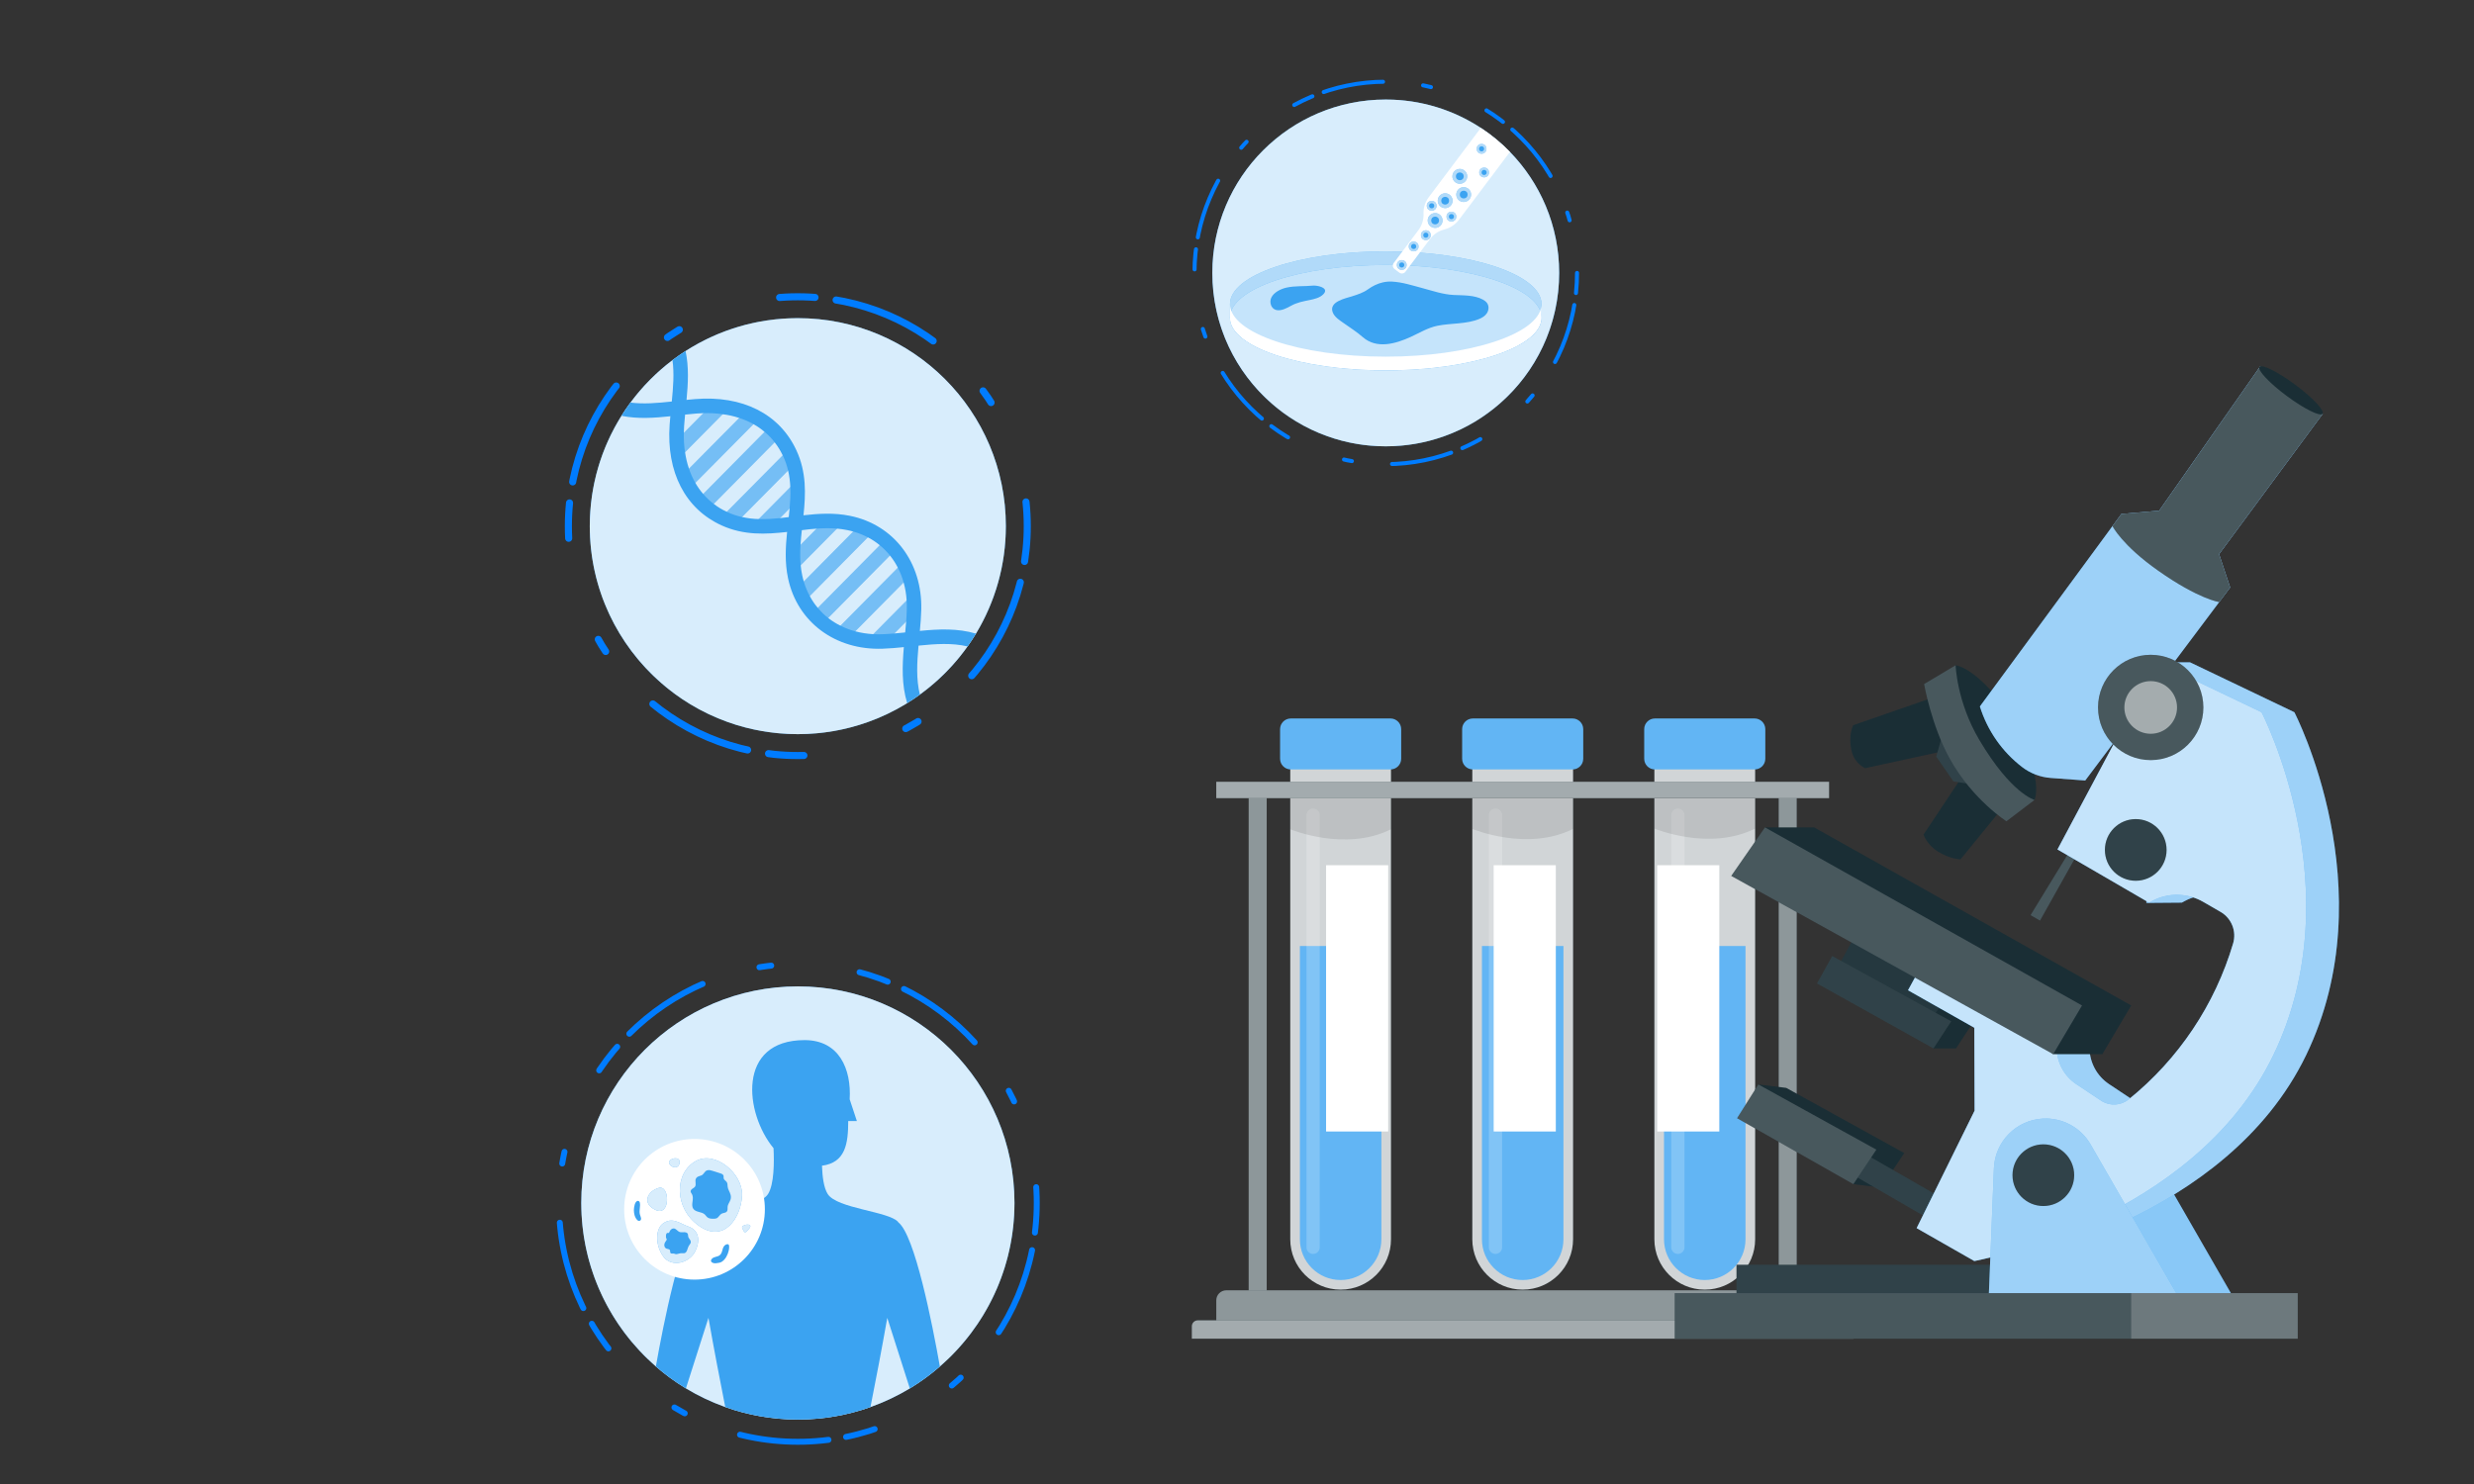 <?xml version="1.0" encoding="utf-8"?>
<!-- Generator: Adobe Illustrator 16.0.0, SVG Export Plug-In . SVG Version: 6.00 Build 0)  -->
<!DOCTYPE svg PUBLIC "-//W3C//DTD SVG 1.1//EN" "http://www.w3.org/Graphics/SVG/1.1/DTD/svg11.dtd">
<svg version="1.1" id="圖層_1" xmlns="http://www.w3.org/2000/svg" xmlns:xlink="http://www.w3.org/1999/xlink" x="0px" y="0px"
	 width="300px" height="180px" viewBox="0 0 300 180" enable-background="new 0 0 300 180" xml:space="preserve">
<rect x="0" y="0" width="300" height="180" fill="#333333" stroke="none"/>
<g>
	<g>
		<g>
			<g>
				<rect x="151.414" y="95.634" fill="#1A2E35" width="2.188" height="65.721"/>
				<rect x="215.686" y="95.634" fill="#1A2E35" width="2.188" height="65.721"/>
			</g>
			<g opacity="0.5">
				<rect x="151.414" y="95.634" fill="#FFFFFF" width="2.188" height="65.721"/>
				<rect x="215.686" y="95.634" fill="#FFFFFF" width="2.188" height="65.721"/>
			</g>
			<g>
				<g>
					<path fill="#1A2E35" d="M156.457,90.128v60.189c0,3.375,2.735,6.11,6.108,6.11l0,0c3.376,0,6.11-2.735,6.11-6.11V90.128
						H156.457z"/>
					<path fill="#1A2E35" d="M157.625,114.742v35.575c0,2.725,2.217,4.942,4.94,4.942c2.726,0,4.943-2.218,4.943-4.942v-35.575
						H157.625z"/>
					<path opacity="0.8" fill="#FFFFFF" d="M156.457,90.128v60.189c0,3.375,2.735,6.11,6.108,6.11l0,0c3.376,0,6.11-2.735,6.11-6.11
						V90.128H156.457z"/>
					<path fill="#62B5F4" d="M157.625,114.742v35.575c0,2.725,2.217,4.942,4.94,4.942c2.726,0,4.943-2.218,4.943-4.942v-35.575
						H157.625z"/>
					<rect x="160.803" y="104.946" fill="#FFFFFF" width="7.533" height="32.296"/>
					<path fill="#62B5F4" d="M168.612,93.327h-12.092c-0.717,0-1.297-0.58-1.297-1.296v-3.588c0-0.716,0.58-1.297,1.297-1.297
						h12.092c0.715,0,1.297,0.581,1.297,1.297v3.588C169.909,92.747,169.327,93.327,168.612,93.327z"/>
				</g>
				<g>
					<path fill="#1A2E35" d="M178.533,90.128v60.189c0,3.375,2.736,6.11,6.11,6.11l0,0c3.374,0,6.111-2.735,6.111-6.11V90.128
						H178.533z"/>
					<path fill="#1A2E35" d="M179.702,114.742v35.575c0,2.725,2.217,4.942,4.941,4.942c2.726,0,4.943-2.218,4.943-4.942v-35.575
						H179.702z"/>
					<path opacity="0.8" fill="#FFFFFF" d="M178.533,90.128v60.189c0,3.375,2.736,6.11,6.11,6.11l0,0
						c3.374,0,6.111-2.735,6.111-6.11V90.128H178.533z"/>
					<path fill="#62B5F4" d="M179.702,114.742v35.575c0,2.725,2.217,4.942,4.941,4.942c2.726,0,4.943-2.218,4.943-4.942v-35.575
						H179.702z"/>
					<rect x="181.126" y="104.946" fill="#FFFFFF" width="7.533" height="32.296"/>
					<path fill="#62B5F4" d="M190.689,93.327h-12.092c-0.717,0-1.297-0.58-1.297-1.296v-3.588c0-0.716,0.58-1.297,1.297-1.297
						h12.092c0.716,0,1.297,0.581,1.297,1.297v3.588C191.986,92.747,191.405,93.327,190.689,93.327z"/>
				</g>
				<g>
					<path fill="#1A2E35" d="M212.832,90.128v60.189c0,3.375-2.737,6.11-6.111,6.11h-0.001c-3.374,0-6.109-2.735-6.109-6.11V90.128
						H212.832z"/>
					<path fill="#1A2E35" d="M211.663,114.742v35.575c0,2.725-2.218,4.942-4.943,4.942c-2.724,0-4.941-2.218-4.941-4.942v-35.575
						H211.663z"/>
					<path opacity="0.8" fill="#FFFFFF" d="M212.832,90.128v60.189c0,3.375-2.737,6.11-6.111,6.11h-0.001
						c-3.374,0-6.109-2.735-6.109-6.11V90.128H212.832z"/>
					<path fill="#62B5F4" d="M211.663,114.742v35.575c0,2.725-2.218,4.942-4.943,4.942c-2.724,0-4.941-2.218-4.941-4.942v-35.575
						H211.663z"/>
					<rect x="200.952" y="104.946" fill="#FFFFFF" width="7.533" height="32.296"/>
					<path fill="#62B5F4" d="M200.675,93.327h12.092c0.717,0,1.297-0.58,1.297-1.296v-3.588c0-0.716-0.58-1.297-1.297-1.297h-12.092
						c-0.717,0-1.297,0.581-1.297,1.297v3.588C199.378,92.747,199.958,93.327,200.675,93.327z"/>
				</g>
			</g>
			<path fill="#1A2E35" d="M220.579,156.503h-71.871c-0.674,0-1.221,0.547-1.221,1.221v3.9H221.8v-3.9
				C221.8,157.05,221.254,156.503,220.579,156.503z"/>
			<path opacity="0.5" fill="#FFFFFF" d="M220.579,156.503h-71.871c-0.674,0-1.221,0.547-1.221,1.221v3.9H221.8v-3.9
				C221.8,157.05,221.254,156.503,220.579,156.503z"/>
			<path fill="#1A2E35" d="M224.04,160.147h-78.794c-0.398,0-0.723,0.324-0.723,0.723v1.504h80.239v-1.504
				C224.763,160.472,224.44,160.147,224.04,160.147z"/>
			<path opacity="0.6" fill="#FFFFFF" d="M224.04,160.147h-78.794c-0.398,0-0.723,0.324-0.723,0.723v1.504h80.239v-1.504
				C224.763,160.472,224.44,160.147,224.04,160.147z"/>
			<rect x="147.487" y="94.824" fill="#1A2E35" width="74.312" height="1.989"/>
			<rect x="147.487" y="94.824" opacity="0.6" fill="#FFFFFF" width="74.312" height="1.989"/>
			<path opacity="0.2" fill="#FFFFFF" d="M159.229,152.095L159.229,152.095c-0.442,0-0.802-0.359-0.802-0.803V98.874
				c0-0.443,0.359-0.803,0.802-0.803l0,0c0.443,0,0.802,0.359,0.802,0.803v52.419C160.03,151.736,159.672,152.095,159.229,152.095z"
				/>
			<path opacity="0.2" fill="#FFFFFF" d="M181.344,152.095L181.344,152.095c-0.442,0-0.803-0.359-0.803-0.803V98.874
				c0-0.443,0.36-0.803,0.803-0.803l0,0c0.443,0,0.804,0.359,0.804,0.803v52.419C182.147,151.736,181.787,152.095,181.344,152.095z"
				/>
			<path opacity="0.2" fill="#FFFFFF" d="M203.46,152.095L203.46,152.095c-0.443,0-0.802-0.359-0.802-0.803V98.874
				c0-0.443,0.358-0.803,0.802-0.803l0,0c0.443,0,0.803,0.359,0.803,0.803v52.419C204.263,151.736,203.903,152.095,203.46,152.095z"
				/>
			<path opacity="0.1" d="M156.457,100.585c0,0,6.65,2.778,12.219,0v-3.772h-12.219V100.585z"/>
			<path opacity="0.1" d="M178.533,100.544c0,0,6.652,2.777,12.222,0v-3.773h-12.222V100.544z"/>
			<path opacity="0.1" d="M200.61,100.501c0,0,6.652,2.778,12.222,0v-3.772H200.61V100.501z"/>
		</g>
		<g>
			<path fill="#3BA3F1" d="M270.87,157.462l-10.729-18.644c-1.179-2.05-3.409-3.265-5.771-3.144l0,0
				c-3.246,0.167-5.832,2.779-5.961,6.028l-0.63,15.759H270.87z"/>
			<path opacity="0.4" fill="#FFFFFF" d="M270.87,157.462l-10.729-18.644c-1.179-2.05-3.409-3.265-5.771-3.144l0,0
				c-3.246,0.167-5.832,2.779-5.961,6.028l-0.63,15.759H270.87z"/>
			<g>
				<polygon fill="#1A2E35" points="230.912,139.859 228.123,144.046 224.741,143.631 213.22,131.538 216.601,131.953 				"/>
				<polygon fill="#1A2E35" points="239.34,123.879 224.912,115.958 234.454,127.167 237.187,127.167 				"/>
				<g>
					<path fill="#3BA3F1" d="M243.386,124.658l-8.041-4.548l1.194-2.187l16.836,9.216c0.023,1.755,0.912,3.386,2.374,4.36
						l3.113,2.073c1.021,0.611,2.315,0.521,3.241-0.226c6.043-4.877,10.46-11.477,12.665-18.922c0.436-1.472-0.192-3.052-1.522-3.82
						l-2.096-1.212c-1.916-1.107-4.269-1.146-6.221-0.103l-0.357,0.193l-4.305,0.034l2.455-29.179h2.844l12.65,6.051
						c0,0,11.16,21.473,1.419,41.607c-9.741,20.133-36.253,24.956-36.253,24.956l-6.991-3.991l7.026-14.247L243.386,124.658z"/>
					<path opacity="0.5" fill="#FFFFFF" d="M243.386,124.658l-8.041-4.548l1.194-2.187l16.836,9.216
						c0.023,1.755,0.912,3.386,2.374,4.36l3.113,2.073c1.021,0.611,2.315,0.521,3.241-0.226c6.043-4.877,10.46-11.477,12.665-18.922
						c0.436-1.472-0.192-3.052-1.522-3.82l-2.096-1.212c-1.916-1.107-4.269-1.146-6.221-0.103l-0.357,0.193l-4.305,0.034
						l2.455-29.179h2.844l12.65,6.051c0,0,11.16,21.473,1.419,41.607c-9.741,20.133-36.253,24.956-36.253,24.956l-6.991-3.991
						l7.026-14.247L243.386,124.658z"/>
				</g>
				<g>
					<path fill="#1A2E35" d="M237.726,94.498l-4.472,6.729c0,0,0.38,1.238,1.793,2.094c1.507,0.912,2.689,0.912,2.689,0.912
						l5.348-6.56C243.084,97.673,240.881,93.715,237.726,94.498z"/>
					<path fill="#1A2E35" d="M234.946,84.415l-10.215,3.546c0,0-0.669,1.198-0.188,3.184c0.362,1.491,1.628,2.031,1.628,2.031
						l9.715-2.118C235.887,91.057,237.64,87.085,234.946,84.415z"/>
					<polygon fill="#1A2E35" points="241.154,95.461 236.873,94.779 234.794,91.77 236.554,85.503 					"/>
					<polygon opacity="0.1" fill="#FFFFFF" points="241.154,95.461 236.873,94.779 234.794,91.77 236.554,85.503 					"/>
					<g>
						<path fill="#1A2E35" d="M246.712,97.024c0,0-2.812-0.722-6.697-7.276c-2.742-4.627-2.874-9.056-2.874-9.056l-3.824,2.28
							c0,0,0.9,5.09,3.131,9.087c2.771,4.964,6.857,7.555,6.857,7.555L246.712,97.024z"/>
						<path fill="#1A2E35" d="M237.141,80.692c0,0,2.021,0.144,5.405,4.374c3.384,4.229,4.949,9.985,4.166,11.958l-4.223,1.013
							l-6.768-10.597L237.141,80.692z"/>
						<path opacity="0.2" fill="#FFFFFF" d="M246.712,97.024c0,0-2.812-0.722-6.697-7.276c-2.742-4.627-2.874-9.056-2.874-9.056
							l-3.824,2.28c0,0,0.9,5.09,3.131,9.087c2.771,4.964,6.857,7.555,6.857,7.555L246.712,97.024z"/>
					</g>
					<g>
						<path fill="#3BA3F1" d="M240.082,85.688L240.082,85.688c0.908,2.924,2.701,5.495,5.131,7.357l0,0
							c0.997,0.764,2.197,1.22,3.45,1.314l4.194,0.311l16.249-21.646l1.323-1.77l-1.341-4.04l12.575-17.028l-7.602-5.723
							l-12.24,17.484l-4.574,0.39l-1.086,1.476L240.082,85.688z"/>
						<path opacity="0.5" fill="#FFFFFF" d="M240.082,85.688L240.082,85.688c0.908,2.924,2.701,5.495,5.131,7.357l0,0
							c0.997,0.764,2.197,1.22,3.45,1.314l4.194,0.311l16.249-21.646l1.323-1.77l-1.341-4.04l12.575-17.028l-7.602-5.723
							l-12.24,17.484l-4.574,0.39l-1.086,1.476L240.082,85.688z"/>
						<path fill="#1A2E35" d="M256.162,63.816c0,0,1.141,2.306,5.547,5.406c4.903,3.459,7.395,3.805,7.395,3.805l1.326-1.77
							l-1.345-4.043l12.577-17.023l-7.602-5.725l-12.238,17.48l-4.574,0.391L256.162,63.816z"/>
						<path opacity="0.2" fill="#FFFFFF" d="M256.162,63.816c0,0,1.141,2.306,5.547,5.406c4.903,3.459,7.395,3.805,7.395,3.805
							l1.326-1.77l-1.345-4.043l12.577-17.023l-7.602-5.725l-12.238,17.48l-4.574,0.391L256.162,63.816z"/>
					</g>
				</g>
				<polygon fill="#1A2E35" points="252.691,102.18 247.373,111.664 246.227,111.002 252.082,101.425 				"/>
				<polygon opacity="0.2" fill="#FFFFFF" points="252.691,102.18 247.373,111.664 246.227,111.002 252.082,101.425 				"/>
				<polygon fill="#1A2E35" points="236.918,146.14 213.201,132.528 211.842,135.062 234.969,148.463 				"/>
				<polygon opacity="0.1" fill="#FFFFFF" points="236.918,146.14 213.201,132.528 211.842,135.062 234.969,148.463 				"/>
				<polygon fill="#1A2E35" points="225.215,112.984 222.854,117.297 234.227,123.536 237.262,119.352 				"/>
				<polygon opacity="0.05" fill="#FFFFFF" points="225.215,112.984 222.854,117.297 234.227,123.536 237.262,119.352 				"/>
				<polygon fill="#1A2E35" points="236.606,123.879 222.178,115.958 220.33,119.289 234.454,127.167 				"/>
				<polygon opacity="0.1" fill="#FFFFFF" points="236.606,123.879 222.178,115.958 220.33,119.289 234.454,127.167 				"/>
				<path fill="#3BA3F1" d="M274.239,86.39l-12.649-6.051l-12.1,22.695l11.104,6.45l0.359-0.193c1.951-1.044,4.304-1.005,6.22,0.103
					l2.097,1.212c1.329,0.769,1.958,2.349,1.522,3.82l0,0c-2.205,7.445-6.622,14.045-12.665,18.922l0,0
					c-0.927,0.747-2.22,0.837-3.241,0.226l-3.114-2.073c-1.461-0.974-2.35-2.604-2.374-4.36l0,0l-16.836-9.216l-1.194,2.187
					l8.042,4.548l0.031,10.057l-7.027,14.247l6.992,3.991c0,0,26.513-4.822,36.253-24.956
					C285.401,107.863,274.239,86.39,274.239,86.39z"/>
				<path opacity="0.7" fill="#FFFFFF" d="M274.239,86.39l-12.649-6.051l-12.1,22.695l11.104,6.45l0.359-0.193
					c1.951-1.044,4.304-1.005,6.22,0.103l2.097,1.212c1.329,0.769,1.958,2.349,1.522,3.82l0,0
					c-2.205,7.445-6.622,14.045-12.665,18.922l0,0c-0.927,0.747-2.22,0.837-3.241,0.226l-3.114-2.073
					c-1.461-0.974-2.35-2.604-2.374-4.36l0,0l-16.836-9.216l-1.194,2.187l8.042,4.548l0.031,10.057l-7.027,14.247l6.992,3.991
					c0,0,26.513-4.822,36.253-24.956C285.401,107.863,274.239,86.39,274.239,86.39z"/>
				<circle fill="#1A2E35" cx="258.982" cy="103.091" r="3.741"/>
				<polygon fill="#1A2E35" points="227.531,139.444 224.741,143.631 210.641,135.631 213.22,131.538 				"/>
				<circle fill="#1A2E35" cx="260.796" cy="85.809" r="6.387"/>
				<circle opacity="0.1" fill="#FFFFFF" cx="258.982" cy="103.091" r="3.741"/>
				<polygon opacity="0.2" fill="#FFFFFF" points="227.531,139.444 224.741,143.631 210.641,135.631 213.22,131.538 				"/>
				<circle opacity="0.2" fill="#FFFFFF" cx="260.796" cy="85.809" r="6.387"/>
				<circle opacity="0.5" fill="#FFFFFF" cx="260.797" cy="85.809" r="3.193"/>
				<polygon fill="#1A2E35" points="258.434,121.958 254.936,127.861 248.972,127.861 214.023,100.359 219.987,100.359 				"/>
				<polygon fill="#1A2E35" points="252.47,121.958 248.972,127.861 209.934,106.242 214.023,100.359 				"/>
				<polygon opacity="0.2" fill="#FFFFFF" points="252.47,121.958 248.972,127.861 209.934,106.242 214.023,100.359 				"/>
			</g>
			<rect x="210.57" y="153.409" fill="#1A2E35" width="34.758" height="4.053"/>
			<rect x="210.57" y="153.409" opacity="0.1" fill="#FFFFFF" width="34.758" height="4.053"/>
			<path fill="#3BA3F1" d="M264.242,157.462l-10.729-18.644c-1.179-2.05-3.409-3.265-5.771-3.144l0,0
				c-3.247,0.167-5.831,2.779-5.96,6.028l-0.631,15.759H264.242z"/>
			<path opacity="0.5" fill="#FFFFFF" d="M264.242,157.462l-10.729-18.644c-1.179-2.05-3.409-3.265-5.771-3.144l0,0
				c-3.247,0.167-5.831,2.779-5.96,6.028l-0.631,15.759H264.242z"/>
			<circle fill="#1A2E35" cx="247.779" cy="142.543" r="3.741"/>
			<rect x="203.078" y="156.848" fill="#1A2E35" width="75.548" height="5.527"/>
			<circle opacity="0.1" fill="#FFFFFF" cx="247.779" cy="142.543" r="3.741"/>
			<rect x="203.078" y="156.848" opacity="0.2" fill="#FFFFFF" width="75.548" height="5.527"/>
			<rect x="258.434" y="156.848" opacity="0.2" fill="#FFFFFF" width="20.192" height="5.527"/>
			
				<ellipse transform="matrix(-0.803 -0.596 0.596 -0.803 472.748 250.933)" fill="#1A2E35" cx="277.867" cy="47.295" rx="4.759" ry="0.854"/>
		</g>
	</g>
	<g>
		<g>
			
				<circle fill="none" stroke="#007CFF" stroke-width="0.859" stroke-linecap="round" stroke-linejoin="round" stroke-miterlimit="10" stroke-dasharray="4.297,2.578,12.891,8.594,1.719,12.891" cx="96.745" cy="63.82" r="27.823"/>
			<circle fill="#3BA3F1" cx="96.744" cy="63.82" r="25.229"/>
			<path opacity="0.8" fill="#FFFFFF" enable-background="new    " d="M121.97,63.818c0,4.772-1.325,9.233-3.623,13.038
				c-0.323,0.528-0.662,1.048-1.019,1.553c-1.167,1.647-2.528,3.142-4.046,4.461c-0.557,0.481-1.137,0.943-1.736,1.378
				c-0.497,0.364-1.013,0.709-1.541,1.031c-0.069,0.054-0.146,0.1-0.223,0.147c-1.441,0.867-2.972,1.6-4.584,2.168
				c-2.644,0.944-5.487,1.454-8.453,1.454s-5.814-0.51-8.459-1.454c-1.611-0.574-3.142-1.301-4.584-2.175
				c-1.242-0.75-2.415-1.606-3.5-2.556c-5.322-4.625-8.686-11.442-8.686-19.045c0-4.912,1.404-9.502,3.844-13.383
				c0.341-0.55,0.704-1.084,1.091-1.606c1.442-1.952,3.159-3.687,5.095-5.147c0.516-0.386,1.044-0.756,1.588-1.107
				c3.928-2.52,8.6-3.986,13.611-3.986C110.68,38.588,121.97,49.885,121.97,63.818z"/>
			<g>
				<g>
					
						<rect x="83.832" y="48.239" transform="matrix(0.711 0.703 -0.703 0.711 61.023 -44.564)" fill="#3BA3F1" width="1.758" height="7.392"/>
					
						<rect x="81.324" y="53.527" transform="matrix(0.704 -0.711 0.711 0.704 -12.829 78.061)" fill="#3BA3F1" width="11.634" height="1.759"/>
					
						<rect x="83.46" y="55.91" transform="matrix(0.703 -0.711 0.711 0.703 -13.773 80.575)" fill="#3BA3F1" width="12.393" height="1.759"/>
					
						<rect x="86.621" y="58.41" transform="matrix(0.704 -0.711 0.711 0.704 -14.84 83.01)" fill="#3BA3F1" width="10.873" height="1.759"/>
					
						<rect x="91.517" y="60.793" transform="matrix(0.703 -0.711 0.711 0.703 -15.785 85.517)" fill="#3BA3F1" width="6.113" height="1.759"/>
					
						<rect x="97.771" y="62.033" transform="matrix(0.711 0.703 -0.703 0.711 74.755 -50.38)" fill="#3BA3F1" width="1.758" height="7.392"/>
					
						<rect x="95.262" y="67.321" transform="matrix(0.703 -0.711 0.711 0.703 -18.495 92.078)" fill="#3BA3F1" width="11.633" height="1.758"/>
					
						<rect x="97.398" y="69.704" transform="matrix(0.703 -0.711 0.711 0.703 -19.444 94.567)" fill="#3BA3F1" width="12.394" height="1.758"/>
					
						<rect x="100.56" y="72.204" transform="matrix(0.703 -0.711 0.711 0.703 -20.507 97.027)" fill="#3BA3F1" width="10.872" height="1.759"/>
					
						<rect x="105.456" y="74.586" transform="matrix(0.704 -0.711 0.711 0.704 -21.463 99.473)" fill="#3BA3F1" width="6.115" height="1.76"/>
				</g>
				<g opacity="0.3" enable-background="new    ">
					
						<rect x="83.832" y="48.239" transform="matrix(0.711 0.703 -0.703 0.711 61.023 -44.564)" fill="#FFFFFF" width="1.758" height="7.392"/>
					
						<rect x="81.324" y="53.527" transform="matrix(0.704 -0.711 0.711 0.704 -12.829 78.061)" fill="#FFFFFF" width="11.634" height="1.759"/>
					
						<rect x="83.46" y="55.91" transform="matrix(0.703 -0.711 0.711 0.703 -13.773 80.575)" fill="#FFFFFF" width="12.393" height="1.759"/>
					
						<rect x="86.621" y="58.41" transform="matrix(0.704 -0.711 0.711 0.704 -14.84 83.01)" fill="#FFFFFF" width="10.873" height="1.759"/>
					
						<rect x="91.517" y="60.793" transform="matrix(0.703 -0.711 0.711 0.703 -15.785 85.517)" fill="#FFFFFF" width="6.113" height="1.759"/>
					
						<rect x="97.771" y="62.033" transform="matrix(0.711 0.703 -0.703 0.711 74.755 -50.38)" fill="#FFFFFF" width="1.758" height="7.392"/>
					
						<rect x="95.262" y="67.321" transform="matrix(0.703 -0.711 0.711 0.703 -18.495 92.078)" fill="#FFFFFF" width="11.633" height="1.758"/>
					
						<rect x="97.398" y="69.704" transform="matrix(0.703 -0.711 0.711 0.703 -19.444 94.567)" fill="#FFFFFF" width="12.394" height="1.758"/>
					
						<rect x="100.56" y="72.204" transform="matrix(0.703 -0.711 0.711 0.703 -20.507 97.027)" fill="#FFFFFF" width="10.872" height="1.759"/>
					
						<rect x="105.456" y="74.586" transform="matrix(0.704 -0.711 0.711 0.704 -21.463 99.473)" fill="#FFFFFF" width="6.115" height="1.76"/>
				</g>
				<g>
					<path fill="#3BA3F1" d="M111.382,78.309c-0.187,2.076-0.298,4.075,0.164,5.938c-0.497,0.364-1.013,0.709-1.541,1.031
						c-0.679-2.204-0.598-4.507-0.404-6.788c0.035-0.422,0.076-0.838,0.118-1.254c0.017-0.176,0.034-0.352,0.046-0.528
						c0.047-0.457,0.088-0.92,0.124-1.377v-0.007c0.035-0.48,0.059-0.956,0.069-1.424c0.012-0.38,0-0.755-0.022-1.12
						c-0.047-0.727-0.165-1.418-0.347-2.075c-0.17-0.639-0.404-1.237-0.69-1.799c-0.271-0.534-0.581-1.026-0.944-1.478
						c-0.364-0.462-0.774-0.885-1.232-1.259c-0.438-0.37-0.914-0.692-1.435-0.967h-0.007c-0.545-0.293-1.138-0.534-1.764-0.71
						c-0.259-0.082-0.528-0.146-0.797-0.198c-0.418-0.083-0.822-0.141-1.237-0.177h-0.006c-0.82-0.07-1.642-0.052-2.475,0.006
						c-0.58,0.041-1.172,0.105-1.77,0.183c-0.24,0.029-0.487,0.058-0.733,0.087c-0.351,0.041-0.703,0.088-1.055,0.129
						c-2.58,0.293-5.229,0.434-7.938-0.792c-4.413-2.005-6.713-6.454-6.307-12.21c0.022-0.346,0.052-0.687,0.087-1.032
						c0.036-0.387,0.077-0.768,0.112-1.155c0.022-0.211,0.04-0.422,0.063-0.632c0.17-1.736,0.306-3.418,0.083-5.019
						c0.516-0.386,1.044-0.756,1.588-1.107c0.417,1.946,0.305,3.951,0.117,5.927c-0.029,0.339-0.064,0.673-0.099,1.013
						c-0.03,0.258-0.054,0.516-0.077,0.774c-0.047,0.451-0.088,0.902-0.116,1.354c-0.024,0.287-0.036,0.569-0.036,0.844v0.006
						c-0.018,0.827,0.029,1.606,0.146,2.35c0.101,0.686,0.252,1.342,0.463,1.958c0.2,0.615,0.458,1.195,0.763,1.729
						c0.287,0.51,0.621,0.979,1.001,1.413c0.382,0.445,0.815,0.855,1.291,1.202c0.457,0.357,0.955,0.656,1.494,0.909
						c0.053,0.029,0.1,0.052,0.152,0.076c0.564,0.258,1.126,0.439,1.689,0.568c0.709,0.165,1.424,0.247,2.139,0.264
						c0.861,0.024,1.718-0.035,2.592-0.124h0.006c0.328-0.035,0.649-0.076,0.984-0.117c0.212-0.024,0.423-0.048,0.638-0.077
						c0.383-0.047,0.764-0.093,1.15-0.141c1.835-0.206,3.71-0.328,5.639,0.065c5.312,1.073,8.787,5.64,8.647,11.373
						c-0.023,0.856-0.088,1.723-0.172,2.579c-0.021,0.294-0.045,0.592-0.075,0.885C111.441,77.711,111.412,78.01,111.382,78.309z"/>
				</g>
				<g>
					<path fill="#3BA3F1" d="M118.347,76.856c-0.323,0.528-0.662,1.048-1.019,1.553c-1.87-0.445-3.87-0.311-5.946-0.1
						c-0.298,0.029-0.598,0.065-0.901,0.094l-0.88,0.088c-0.849,0.088-1.717,0.165-2.573,0.193
						c-5.728,0.206-10.341-3.224-11.466-8.529c-0.41-1.923-0.305-3.805-0.117-5.633c0.041-0.387,0.082-0.768,0.123-1.149
						c0.023-0.217,0.047-0.434,0.076-0.651c0.036-0.329,0.063-0.657,0.1-0.979c0.076-0.873,0.13-1.741,0.094-2.592
						c0-0.004,0-0.004,0-0.004c-0.029-0.716-0.112-1.431-0.287-2.134c-0.135-0.562-0.324-1.125-0.587-1.682
						c-0.022-0.054-0.047-0.1-0.076-0.147c-0.257-0.54-0.568-1.037-0.92-1.495c-0.356-0.475-0.768-0.903-1.219-1.272
						c-0.435-0.381-0.908-0.709-1.42-0.991c-0.538-0.299-1.118-0.55-1.734-0.745c-0.621-0.205-1.277-0.352-1.97-0.439
						c-0.744-0.11-1.529-0.152-2.351-0.128c-0.28,0.011-0.562,0.023-0.849,0.046c-0.446,0.036-0.897,0.082-1.35,0.129
						c-0.258,0.03-0.521,0.059-0.78,0.088c-0.333,0.041-0.674,0.076-1.008,0.111c-1.976,0.21-3.974,0.346-5.927-0.053
						c0.341-0.55,0.704-1.084,1.091-1.606c1.6,0.205,3.277,0.059,5.012-0.128c0.212-0.024,0.428-0.047,0.64-0.071
						c0.381-0.041,0.768-0.087,1.148-0.128c0.346-0.036,0.687-0.065,1.031-0.095c5.752-0.469,10.224,1.782,12.274,6.179
						c1.256,2.69,1.149,5.341,0.875,7.919c-0.035,0.353-0.076,0.709-0.118,1.062c-0.029,0.246-0.052,0.492-0.081,0.739
						c-0.065,0.598-0.124,1.189-0.159,1.77c-0.052,0.833-0.058,1.659,0.018,2.479c0.041,0.417,0.101,0.827,0.188,1.237
						c0.059,0.27,0.124,0.534,0.205,0.792v0.006c0.188,0.621,0.435,1.207,0.734,1.752c0.281,0.516,0.608,0.998,0.984,1.431
						c0.381,0.451,0.803,0.862,1.272,1.22c0.456,0.352,0.955,0.662,1.482,0.92c0.563,0.281,1.168,0.51,1.805,0.674
						c0.663,0.176,1.355,0.281,2.082,0.329c0.362,0.023,0.738,0.023,1.12,0.012c0.468-0.018,0.947-0.046,1.429-0.088
						c0.459-0.035,0.921-0.082,1.372-0.129c0.183-0.023,0.358-0.041,0.534-0.058c0.416-0.042,0.833-0.088,1.247-0.13
						C113.827,76.298,116.138,76.193,118.347,76.856z"/>
				</g>
			</g>
		</g>
		<g>
			
				<circle fill="none" stroke="#007CFF" stroke-width="0.489" stroke-linecap="round" stroke-linejoin="round" stroke-miterlimit="10" stroke-dasharray="2.443,1.466,7.33,4.887,0.977,7.33" cx="168.038" cy="33.105" r="23.194"/>
			<circle fill="#3BA3F1" cx="168.038" cy="33.105" r="21.031"/>
			<path opacity="0.8" fill="#FFFFFF" enable-background="new    " d="M189.065,33.107c0,6.343-2.802,12.026-7.24,15.88
				c-0.906,0.787-1.889,1.499-2.918,2.132c-1.201,0.72-2.477,1.333-3.822,1.805c-2.202,0.787-4.574,1.213-7.046,1.213
				s-4.848-0.426-7.05-1.213c-1.346-0.476-2.621-1.085-3.821-1.813c-1.035-0.625-2.016-1.337-2.919-2.128
				c-4.438-3.858-7.24-9.538-7.24-15.876c0-11.616,9.414-21.034,21.03-21.034c4.256,0,8.218,1.267,11.525,3.44
				c1.283,0.84,2.468,1.822,3.535,2.915C186.793,22.219,189.065,27.398,189.065,33.107z"/>
			<path fill="#3BA3F1" d="M168.042,32.817c0,0.049-0.005,0.095-0.009,0.145v-0.059C168.037,32.875,168.037,32.846,168.042,32.817z"
				/>
			<g>
				<path fill="#3BA3F1" d="M186.913,37.047c0.005-0.058,0.014-0.116,0.014-0.175c0-3.526-8.457-6.386-18.89-6.386
					c-10.432,0-18.888,2.86-18.888,6.386v1.657c0,3.528,8.456,6.388,18.888,6.388c10.433,0,18.89-2.86,18.89-6.388
					c0-0.058-0.009-0.116-0.014-0.174V37.047z"/>
				<path opacity="0.6" fill="#FFFFFF" enable-background="new    " d="M186.913,37.047c0.005-0.058,0.014-0.116,0.014-0.175
					c0-3.526-8.457-6.386-18.89-6.386c-10.432,0-18.888,2.86-18.888,6.386v1.657c0,3.528,8.456,6.388,18.888,6.388
					c10.433,0,18.89-2.86,18.89-6.388c0-0.058-0.009-0.116-0.014-0.174V37.047z"/>
				<ellipse fill="#3BA3F1" cx="168.038" cy="38.529" rx="18.889" ry="6.388"/>
				<ellipse opacity="0.7" fill="#FFFFFF" enable-background="new    " cx="168.038" cy="38.529" rx="18.889" ry="6.388"/>
				<path fill="#FFFFFF" d="M186.925,38.529c0,3.527-8.453,6.388-18.886,6.388s-18.891-2.86-18.891-6.388v-1.656
					c0,3.527,8.458,6.388,18.891,6.388c10.2,0,18.513-2.736,18.873-6.156v1.25C186.917,38.413,186.925,38.47,186.925,38.529z"/>
				<path fill="#3BA3F1" d="M167.681,34.252c0.362-0.082,0.738-0.117,1.126-0.096c1.231,0.066,2.454,0.464,3.64,0.78
					c1.257,0.336,2.525,0.78,3.836,0.843c1.157,0.057,2.5-0.009,3.547,0.567c0.201,0.111,0.393,0.252,0.517,0.446
					c0.234,0.36,0.187,0.859-0.055,1.215c-0.206,0.308-0.533,0.516-0.874,0.662c-1.548,0.667-3.471,0.508-5.116,0.845
					c-1.188,0.244-2.156,0.86-3.247,1.356c-1.822,0.828-4.109,1.498-5.799,0.023c-0.721-0.63-1.515-1.135-2.295-1.684
					c-0.48-0.338-1.112-0.729-1.343-1.297c-0.537-1.323,1.545-1.723,2.354-1.979c0.639-0.201,1.335-0.425,1.899-0.834
					C166.427,34.698,167.033,34.4,167.681,34.252z"/>
				<path fill="#3BA3F1" d="M159.584,34.654c0.642,0.073,1.511,0.394,0.888,1.034c-0.427,0.438-1.093,0.586-1.667,0.704
					c-0.819,0.167-1.517,0.289-2.267,0.705c-0.495,0.274-1.199,0.656-1.787,0.502c-0.639-0.167-0.853-0.952-0.589-1.502
					c0.315-0.656,1.168-1.062,1.842-1.213c1.046-0.232,2.12-0.134,3.179-0.24C159.286,34.633,159.428,34.636,159.584,34.654z"/>
			</g>
			<g>
				<path fill="#FFFFFF" d="M183.1,18.427l-6.192,8.238c-0.435,0.575-1.053,0.985-1.752,1.163c-0.699,0.174-1.316,0.588-1.75,1.163
					l-2.986,3.976c-0.174,0.23-0.501,0.276-0.731,0.104l-0.581-0.437c-0.23-0.173-0.276-0.5-0.104-0.73l2.985-3.975
					c0.41-0.543,0.634-1.201,0.634-1.88c0-0.041-0.004-0.083-0.004-0.124c-0.025-0.721,0.198-1.428,0.634-2.008l6.312-8.404
					C180.848,16.353,182.032,17.334,183.1,18.427z"/>
				<g>
					<circle fill="#3BA3F1" cx="174.026" cy="26.744" r="0.899"/>
					<circle opacity="0.6" fill="#FFFFFF" enable-background="new    " cx="174.026" cy="26.744" r="0.899"/>
					<circle fill="#3BA3F1" cx="174.025" cy="26.744" r="0.471"/>
				</g>
				<g>
					<circle fill="#3BA3F1" cx="175.242" cy="24.344" r="0.899"/>
					<circle opacity="0.6" fill="#FFFFFF" enable-background="new    " cx="175.242" cy="24.344" r="0.899"/>
					<circle fill="#3BA3F1" cx="175.242" cy="24.344" r="0.471"/>
				</g>
				<g>
					<circle fill="#3BA3F1" cx="177.489" cy="23.6" r="0.898"/>
					<circle opacity="0.6" fill="#FFFFFF" enable-background="new    " cx="177.489" cy="23.6" r="0.898"/>
					<circle fill="#3BA3F1" cx="177.49" cy="23.6" r="0.471"/>
				</g>
				<g>
					<circle fill="#3BA3F1" cx="177.019" cy="21.389" r="0.898"/>
					<circle opacity="0.6" fill="#FFFFFF" enable-background="new    " cx="177.019" cy="21.389" r="0.898"/>
					<circle fill="#3BA3F1" cx="177.019" cy="21.389" r="0.471"/>
				</g>
				<g>
					<circle fill="#3BA3F1" cx="175.999" cy="26.273" r="0.592"/>
					<circle opacity="0.6" fill="#FFFFFF" enable-background="new    " cx="175.999" cy="26.273" r="0.592"/>
					<circle fill="#3BA3F1" cx="175.999" cy="26.273" r="0.31"/>
				</g>
				<g>
					<circle fill="#3BA3F1" cx="171.423" cy="29.894" r="0.592"/>
					<circle opacity="0.6" fill="#FFFFFF" enable-background="new    " cx="171.423" cy="29.894" r="0.592"/>
					<circle fill="#3BA3F1" cx="171.423" cy="29.894" r="0.31"/>
				</g>
				<g>
					<circle fill="#3BA3F1" cx="169.977" cy="32.142" r="0.591"/>
					<circle opacity="0.6" fill="#FFFFFF" enable-background="new    " cx="169.977" cy="32.142" r="0.591"/>
					<circle fill="#3BA3F1" cx="169.977" cy="32.142" r="0.31"/>
				</g>
				<g>
					<circle fill="#3BA3F1" cx="173.607" cy="24.961" r="0.592"/>
					<circle opacity="0.6" fill="#FFFFFF" enable-background="new    " cx="173.607" cy="24.961" r="0.592"/>
					<circle fill="#3BA3F1" cx="173.607" cy="24.961" r="0.31"/>
				</g>
				<g>
					<circle fill="#3BA3F1" cx="179.967" cy="20.918" r="0.592"/>
					<circle opacity="0.6" fill="#FFFFFF" enable-background="new    " cx="179.967" cy="20.918" r="0.592"/>
					<circle fill="#3BA3F1" cx="179.967" cy="20.918" r="0.31"/>
				</g>
				<g>
					<circle fill="#3BA3F1" cx="179.657" cy="18.052" r="0.592"/>
					<circle opacity="0.6" fill="#FFFFFF" enable-background="new    " cx="179.657" cy="18.052" r="0.592"/>
					<circle fill="#3BA3F1" cx="179.657" cy="18.052" r="0.31"/>
				</g>
				<g>
					<circle fill="#3BA3F1" cx="172.897" cy="28.526" r="0.592"/>
					<circle opacity="0.6" fill="#FFFFFF" enable-background="new    " cx="172.897" cy="28.526" r="0.592"/>
					<circle fill="#3BA3F1" cx="172.897" cy="28.526" r="0.31"/>
				</g>
			</g>
		</g>
		<g>
			
				<circle fill="none" stroke="#007CFF" stroke-width="0.72" stroke-linecap="round" stroke-linejoin="round" stroke-miterlimit="10" stroke-dasharray="3.602,2.161,10.806,7.204,1.441,10.806" cx="96.751" cy="145.912" r="28.967"/>
			<circle fill="#3BA3F1" cx="96.752" cy="145.912" r="26.267"/>
			<path opacity="0.8" fill="#FFFFFF" enable-background="new    " d="M123.016,145.912c0,7.922-3.503,15.02-9.045,19.835
				c-1.135,0.983-2.356,1.874-3.643,2.661c-1.502,0.903-3.095,1.666-4.773,2.258c-2.753,0.982-5.712,1.514-8.801,1.514
				s-6.055-0.531-8.807-1.514c-1.679-0.599-3.271-1.355-4.772-2.265c-1.294-0.781-2.515-1.672-3.645-2.661
				c-5.541-4.816-9.044-11.914-9.044-19.83c0-14.507,11.761-26.268,26.268-26.268S123.016,131.405,123.016,145.912z"/>
			<path fill="#3BA3F1" d="M113.971,165.748c-1.135,0.983-2.356,1.874-3.643,2.661l-2.735-8.563
				c-0.653,3.705-1.409,7.653-2.038,10.821c-2.753,0.982-5.712,1.514-8.801,1.514s-6.055-0.531-8.807-1.514
				c-0.628-3.168-1.386-7.116-2.039-10.821l-2.733,8.557c-1.294-0.781-2.515-1.672-3.645-2.661
				c0.916-5.158,3.046-15.942,5.042-17.486c0.012-0.018,0.018-0.036,0.03-0.048c1.123-1.288,7.403-1.611,8.533-3.381
				c0.744-1.178,0.75-3.875,0.664-5.56c-3.491-4.217-4.498-13.109,3.771-13.109c4.193,0,5.682,3.516,5.463,7.178l0.873,2.642h-1.05
				c0,2.759-0.343,5.048-3.181,5.414c0.043,1.324,0.22,2.691,0.696,3.436c1.123,1.77,7.403,2.094,8.532,3.381
				c0.006,0.012,0.018,0.03,0.024,0.048C110.932,149.8,113.056,160.59,113.971,165.748z"/>
			<g>
				<circle fill="#FFFFFF" enable-background="new    " cx="84.218" cy="146.679" r="8.531"/>
				<path fill="#3BA3F1" d="M80.348,148.436c1.178-0.898,2.1-0.017,3.149,0.345c1.049,0.362,1.529,1.412,0.844,2.917
					c-0.684,1.506-2.897,2.085-3.9,0.723C79.436,151.059,79.481,149.097,80.348,148.436z"/>
				<path opacity="0.8" fill="#FFFFFF" enable-background="new    " d="M80.348,148.436c1.178-0.898,2.1-0.017,3.149,0.345
					c1.049,0.362,1.529,1.412,0.844,2.917c-0.684,1.506-2.897,2.085-3.9,0.723C79.436,151.059,79.481,149.097,80.348,148.436z"/>
				<path fill="#3BA3F1" d="M81.377,149.125c0.148-0.128,0.343-0.177,0.536-0.053c0.25,0.157,0.368,0.407,0.707,0.39
					c0.625-0.034,0.82,0.044,0.82,0.436c0,0.391,0.588,0.587,0.195,1.057c-0.391,0.469-0.195,1.134-0.899,1.056
					c-0.276-0.031-0.452,0.081-0.705,0.109c-0.126,0.015-0.203-0.053-0.319-0.071c-0.137-0.022-0.331,0.059-0.418-0.097
					c-0.052-0.096-0.012-0.222-0.061-0.318c-0.076-0.15-0.297-0.127-0.449-0.2c-0.164-0.078-0.244-0.276-0.229-0.457
					c0.016-0.18,0.111-0.345,0.221-0.489c0.043-0.056,0.092-0.124,0.071-0.191c-0.008-0.026-0.024-0.048-0.04-0.072
					c-0.067-0.112-0.058-0.252-0.046-0.382c0.012-0.125,0.052-0.283,0.177-0.298c0.059-0.007,0.126,0.022,0.174-0.012
					c0.029-0.021,0.041-0.056,0.052-0.088C81.209,149.32,81.284,149.206,81.377,149.125z"/>
				<path fill="#3BA3F1" d="M84.417,140.804c2.324-1.254,5.672,1.55,5.565,4.191c-0.105,2.642-2.148,5.847-5.213,3.698
					C81.704,146.545,81.739,142.248,84.417,140.804z"/>
				<path opacity="0.8" fill="#FFFFFF" enable-background="new    " d="M84.417,140.804c2.324-1.254,5.672,1.55,5.565,4.191
					c-0.105,2.642-2.148,5.847-5.213,3.698C81.704,146.545,81.739,142.248,84.417,140.804z"/>
				<path fill="#3BA3F1" d="M88.38,144.391c-0.07-0.149-0.133-0.304-0.146-0.475c-0.015-0.183-0.008-0.38-0.108-0.534
					c-0.108-0.165-0.329-0.257-0.374-0.45c-0.027-0.11,0.014-0.23-0.021-0.339c-0.05-0.157-0.228-0.227-0.385-0.277
					c-0.307-0.097-0.612-0.194-0.919-0.292c-0.207-0.065-0.429-0.132-0.641-0.079c-0.392,0.098-0.391,0.507-0.773,0.639
					c-0.195,0.068-0.414,0.11-0.553,0.263c-0.04,0.044-0.072,0.096-0.092,0.151c-0.111,0.296,0.087,0.665-0.087,0.929
					c-0.077,0.116-0.208,0.18-0.322,0.26c-0.114,0.079-0.224,0.198-0.213,0.336c0.006,0.085,0.057,0.158,0.104,0.229
					c0.43,0.634-0.16,1.323,0.232,1.88c0.299,0.425,0.992,0.321,1.376,0.67c0.122,0.11,0.204,0.261,0.334,0.361
					c0.204,0.158,0.484,0.162,0.742,0.161c0.123-0.001,0.25-0.002,0.362-0.053c0.249-0.11,0.354-0.421,0.592-0.553
					c0.21-0.115,0.504-0.084,0.651-0.272c0.112-0.143,0.082-0.345,0.09-0.526c0.014-0.368,0.257-0.597,0.358-0.927
					C88.711,145.088,88.551,144.749,88.38,144.391z"/>
				<path fill="#3BA3F1" d="M88.112,150.93c0.439-0.15,0.3,0.546,0.254,0.762c-0.113,0.504-0.388,1.062-0.845,1.355
					c-0.204,0.132-0.468,0.141-0.701,0.176c-0.345,0.051-0.855-0.182-0.473-0.562c0.118-0.118,0.285-0.172,0.446-0.215
					c0.161-0.044,0.329-0.084,0.464-0.183C87.733,151.912,87.466,151.15,88.112,150.93z"/>
				<path fill="#3BA3F1" d="M77.376,145.66c0.103,0.009,0.184,0.104,0.207,0.206c0.109,0.465-0.12,0.968,0.016,1.455
					c0.058,0.209,0.29,0.626-0.016,0.748c-0.097,0.039-0.212,0.004-0.288-0.068c-0.319-0.302-0.431-0.79-0.43-1.215
					C76.865,146.52,76.959,145.642,77.376,145.66z"/>
				<path fill="#3BA3F1" d="M79.878,144.086c1.367-0.394,1.434,3.479-0.339,2.691S78.51,144.48,79.878,144.086z"/>
				<path fill="#3BA3F1" d="M90.012,148.981c-0.259-0.46,1.448-0.735,0.846,0.024C90.253,149.766,90.284,149.465,90.012,148.981z"/>
				<path fill="#3BA3F1" d="M81.204,141.234c-0.438-0.668,1.236-1.125,1.207-0.279C82.381,141.8,81.505,141.694,81.204,141.234z"/>
				<path opacity="0.8" fill="#FFFFFF" enable-background="new    " d="M79.878,144.086c1.367-0.394,1.434,3.479-0.339,2.691
					S78.51,144.48,79.878,144.086z"/>
				<path opacity="0.8" fill="#FFFFFF" enable-background="new    " d="M90.012,148.981c-0.259-0.46,1.448-0.735,0.846,0.024
					C90.253,149.766,90.284,149.465,90.012,148.981z"/>
				<path opacity="0.8" fill="#FFFFFF" enable-background="new    " d="M81.204,141.234c-0.438-0.668,1.236-1.125,1.207-0.279
					C82.381,141.8,81.505,141.694,81.204,141.234z"/>
			</g>
		</g>
	</g>
</g>
</svg>
